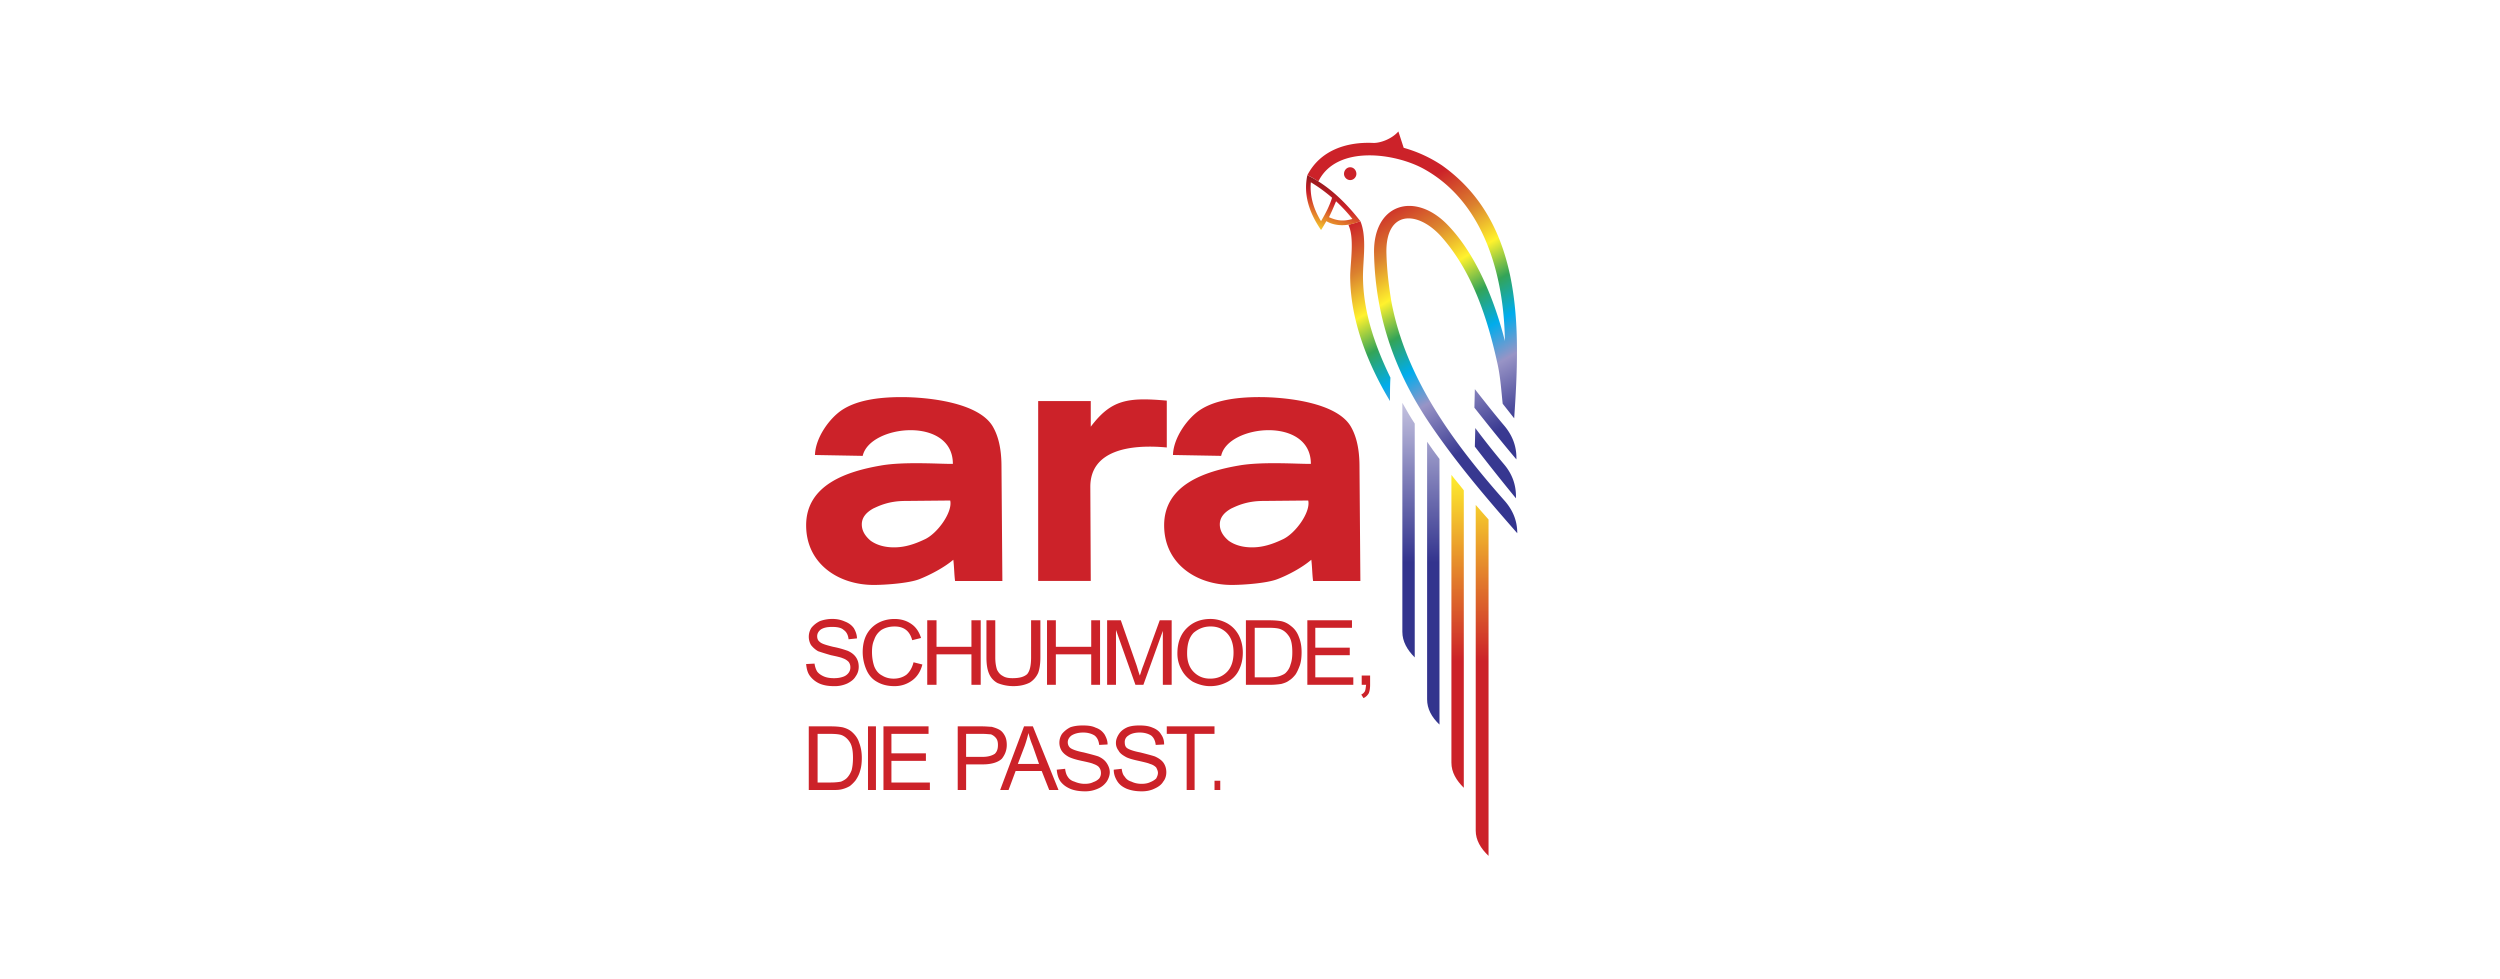 <svg xmlns="http://www.w3.org/2000/svg" width="2500" height="979" viewBox="0 0 235 92"><path fill="#fff" d="M0 0h235v92H0z"/><linearGradient id="a" gradientUnits="userSpaceOnUse" x1="35.028" y1="28.097" x2="71.924" y2="92.003" gradientTransform="matrix(.577 0 0 .577 104.62 -5.303)"><stop offset="0" stop-color="#cc2229"/><stop offset=".23" stop-color="#cc2229"/><stop offset=".33" stop-color="#db812e"/><stop offset=".42" stop-color="#fff22d"/><stop offset=".5" stop-color="#33a457"/><stop offset=".58" stop-color="#00acec"/><stop offset=".66" stop-color="#9894c6"/><stop offset=".79" stop-color="#393991"/><stop offset="1" stop-color="#33348e"/></linearGradient><path d="M126.795 21.235c0-.042-.042-.083-.042-.125a8.8 8.8 0 0 0 1.122-.333c.582 1.371.291 3.365.25 4.819-.083 3.448 1.08 6.813 2.576 9.888-.042.748-.042 1.454-.042 2.202-2.119-3.532-3.781-7.728-3.739-11.883.041-1.286.373-3.405-.125-4.568zm11.882 18.987a75.14 75.14 0 0 0 2.7 3.407c.707.831 1.164 1.869 1.122 3.199a195.473 195.473 0 0 1-3.864-4.861l.042-1.745zm-.041-3.657l-.042 1.745c1.288 1.621 2.576 3.241 3.947 4.861.042-1.33-.457-2.368-1.164-3.199-.914-1.08-1.828-2.243-2.741-3.407zm2.617 1.372l1.08 1.371c.125-2.409-.249-4.819-.873-7.27-.955-3.781-2.7-8.185-5.442-10.969-3.074-3.116-6.979-1.911-6.855 2.784.125 5.9 1.953 11.093 5.235 15.954 2.534 3.739 5.276 6.938 8.226 10.303 0-1.288-.499-2.285-1.247-3.116-4.778-5.401-9.265-11.508-10.594-18.696-.249-1.496-.416-2.991-.457-4.446-.125-4.196 2.992-4.113 5.235-1.537 2.867 3.282 4.279 7.603 5.235 12.007.249 1.163.332 2.451.457 3.615zm.207-5.9c.624 2.451.998 4.861.873 7.27.582-8.475.873-18.322-6.772-23.764a12.597 12.597 0 0 0-3.614-1.662l-.499-1.537c-.623.707-1.662 1.08-2.326 1.08-2.576-.125-5.027.707-6.232 3.033.374.166.706.374 1.039.582 0 0 0-.042.042-.083 1.745-3.365 7.188-2.576 9.888-1.081 5.69 3.158 7.518 10.096 7.601 16.162zm-14.541-16.328c.333 0 .582.291.582.623 0 .291-.249.582-.582.582s-.582-.291-.582-.582c.001-.332.25-.623.582-.623z" fill-rule="evenodd" clip-rule="evenodd" fill="url(#a)"/><linearGradient id="b" gradientUnits="userSpaceOnUse" x1="50.167" y1="127" x2="50.167" y2="74.581" gradientTransform="matrix(.577 0 0 .577 104.62 -5.303)"><stop offset="0" stop-color="#33348e"/><stop offset=".5" stop-color="#33348e"/><stop offset="1" stop-color="#c5c3e0"/></linearGradient><path d="M132.985 39.806v21.978c-.707-.707-1.164-1.496-1.164-2.41V37.853c.375.665.749 1.33 1.164 1.953zm2.327 3.323v24.97c-.748-.706-1.164-1.496-1.164-2.368V41.51c.374.54.748 1.079 1.164 1.619z" fill-rule="evenodd" clip-rule="evenodd" fill="url(#b)"/><linearGradient id="c" gradientUnits="userSpaceOnUse" x1="37.813" y1="36.925" x2="33.456" y2="47.711" gradientTransform="matrix(.577 0 0 .577 104.62 -5.303)"><stop offset="0" stop-color="#97181d"/><stop offset=".28" stop-color="#97181d"/><stop offset=".49" stop-color="#cc2229"/><stop offset="1" stop-color="#fff22d"/></linearGradient><path d="M122.89 16.457c-.374 1.786.125 3.448 1.288 5.152.166-.25.332-.541.498-.831.998.582 2.244.416 3.199 0-1.33-1.704-2.95-3.324-4.985-4.321zm2.326 2.119c-.25.79-.624 1.496-1.039 2.202-.665-1.08-1.081-2.327-.956-3.656a14.4 14.4 0 0 1 1.995 1.454zm1.911 1.994c-.873.249-1.454.166-2.202-.167.249-.499.457-.997.665-1.496.54.5 1.08 1.081 1.537 1.663z" fill-rule="evenodd" clip-rule="evenodd" fill="url(#c)"/><linearGradient id="d" gradientUnits="userSpaceOnUse" x1="58.16" y1="148" x2="58.16" y2="85.855" gradientTransform="matrix(.577 0 0 .577 104.62 -5.303)"><stop offset="0" stop-color="#cc2229"/><stop offset=".5" stop-color="#cc2229"/><stop offset="1" stop-color="#fff22d"/></linearGradient><path d="M137.597 46.08v27.96c-.707-.706-1.164-1.454-1.164-2.368V44.625c.375.499.79.956 1.164 1.455zm2.326 2.742v31.617c-.748-.707-1.205-1.496-1.205-2.368v-30.62c.416.457.79.914 1.205 1.371z" fill-rule="evenodd" clip-rule="evenodd" fill="url(#d)"/><path d="M102.532 54.597h-4.944V37.688h4.944v2.409c1.911-2.534 3.448-2.783 7.146-2.451v4.404c-3.531-.333-7.188.291-7.188 3.697l.042 8.85zM89.32 47.035l-4.238.042c-1.579 0-2.534.499-2.991.706-.748.416-1.081.914-1.081 1.496s.291 1.08.831 1.537c.582.415 1.329.623 2.202.623.998 0 1.911-.291 2.867-.748 1.205-.54 2.659-2.576 2.41-3.656zm-8.226-4.196l-4.487-.083c.042-1.62 1.371-3.49 2.617-4.279 1.247-.789 3.075-1.163 5.526-1.163 2.327 0 7.188.457 8.559 2.742.416.707.831 1.828.831 3.781l.083 10.761h-4.446c-.083-.624-.083-1.33-.166-1.995-.873.748-2.243 1.454-3.199 1.828-.956.374-3.157.54-4.279.54-3.323 0-6.356-1.994-6.356-5.608 0-3.822 3.864-5.069 6.98-5.609 2.285-.416 5.899-.125 6.813-.167-.001-4.487-7.811-3.698-8.476-.748zm41.879 4.196l-4.238.042c-1.579 0-2.534.499-2.991.706-.748.416-1.081.914-1.081 1.496s.291 1.08.831 1.537c.582.415 1.33.623 2.202.623.997 0 1.911-.291 2.867-.748 1.205-.54 2.659-2.576 2.41-3.656zm-8.185-4.196c.623-2.95 8.434-3.739 8.434.748-.914.042-4.528-.249-6.813.167-3.116.54-6.979 1.787-6.979 5.609 0 3.614 3.033 5.608 6.356 5.608 1.122 0 3.324-.166 4.279-.54.997-.374 2.327-1.08 3.199-1.828.083.665.083 1.371.167 1.995h4.445l-.083-10.761c0-1.953-.416-3.074-.831-3.781-1.371-2.285-6.232-2.742-8.559-2.742-2.451 0-4.279.374-5.525 1.163-1.247.79-2.576 2.659-2.618 4.279l4.528.083zm-.623 31.409v-.873h.54v.873h-.54zm-2.618 0v-5.276h-1.87v-.707h4.487v.707h-1.87v5.276h-.747zm-12.214-1.911l.789-.083c.042.332.125.582.249.748.125.208.333.374.624.457.291.125.623.208.956.208.332 0 .582-.042.831-.167.249-.083.415-.208.54-.333a.832.832 0 0 0 .166-.54.805.805 0 0 0-.166-.499c-.083-.125-.291-.249-.54-.332-.167-.083-.54-.167-1.122-.291-.582-.125-.956-.25-1.205-.374-.291-.166-.499-.332-.665-.582a1.432 1.432 0 0 1-.208-.748c0-.291.083-.582.249-.831.208-.25.457-.457.79-.624.374-.125.748-.166 1.164-.166.457 0 .872.042 1.205.208.374.125.624.332.831.623.166.291.291.582.291.956l-.789.042c-.042-.374-.166-.665-.416-.873-.25-.166-.624-.291-1.081-.291-.498 0-.872.125-1.122.291-.208.167-.333.374-.333.624 0 .208.083.415.25.54.167.125.582.291 1.247.415.665.167 1.122.291 1.371.374.374.166.623.374.789.623.166.25.291.541.291.873 0 .291-.125.624-.291.873a1.911 1.911 0 0 1-.831.665 2.845 2.845 0 0 1-1.205.249c-.54 0-1.039-.083-1.413-.249-.374-.167-.665-.375-.914-.707-.207-.332-.291-.664-.332-1.079zm-3.656-.54h1.994l-.582-1.662a8.658 8.658 0 0 1-.416-1.246c-.083.374-.208.789-.333 1.163l-.663 1.745zm-1.662 2.451h.79l.665-1.787h2.451l.707 1.787h.873l-2.41-5.983h-.831l-2.245 5.983zm-3.2-3.116h1.579c.499 0 .873-.125 1.122-.291.208-.208.291-.457.291-.831 0-.249-.042-.457-.167-.623a1.132 1.132 0 0 0-.498-.374c-.167 0-.416-.042-.79-.042h-1.538v2.161h.001zm-.789 3.116v-5.983h2.285c.415 0 .706.042.914.042.291.083.54.167.748.291s.374.333.499.582c.125.25.166.54.166.831 0 .499-.166.914-.457 1.288-.332.332-.955.54-1.786.54h-1.579v2.41h-.79v-.001zm-6.98 0v-5.983h4.238v.707h-3.49V70.8h3.241v.706h-3.241v2.036h3.615v.707h-4.363v-.001zm-1.454 0v-5.983h.748v5.983h-.748zm-4.736-.706h1.247c.416 0 .748-.042.956-.083.208-.083.416-.208.54-.332.166-.167.333-.416.457-.748.083-.333.125-.706.125-1.163 0-.624-.083-1.122-.292-1.454-.208-.333-.457-.541-.748-.665-.208-.083-.582-.125-1.039-.125h-1.247v4.57h.001zm-.831.706v-5.983h2.077c.499 0 .831.042 1.08.083.333.083.623.208.873.416.333.291.582.624.707 1.039.166.416.249.914.249 1.413 0 .457-.042.872-.166 1.246-.083.333-.25.623-.416.873a3.33 3.33 0 0 1-.541.54 2.762 2.762 0 0 1-.706.291c-.291.083-.623.083-.956.083h-2.201v-.001zM128 64.36v-.873h.79v.873c0 .333-.042.582-.125.79-.125.208-.291.374-.499.457l-.208-.333a.764.764 0 0 0 .333-.291c.083-.166.083-.374.125-.623H128zm-5.11 0v-6.066h4.196V59h-3.448v1.87h3.24v.706h-3.24v2.078h3.573v.706h-4.321zm-4.945-.706h1.371c.416 0 .748-.042.997-.125.208-.083.416-.166.54-.291.208-.208.374-.457.457-.79.125-.333.167-.706.167-1.163 0-.624-.083-1.122-.291-1.454-.249-.374-.499-.582-.831-.707-.208-.083-.582-.125-1.081-.125h-1.33v4.655h.001zm-.83.706v-6.066h2.202c.499 0 .873.042 1.122.083.375.083.665.249.914.457.333.249.582.582.748 1.039.166.416.249.873.249 1.413 0 .457-.042.872-.166 1.246-.125.333-.249.623-.416.873-.208.25-.374.416-.582.54-.208.167-.457.25-.748.333a7.455 7.455 0 0 1-1.039.083h-2.284v-.001zm-5.526-2.95c0 .748.208 1.33.623 1.745.416.416.914.624 1.538.624.665 0 1.163-.208 1.579-.624.416-.415.623-1.039.623-1.828 0-.499-.083-.914-.25-1.288a2.012 2.012 0 0 0-.789-.873c-.333-.208-.707-.291-1.122-.291-.623 0-1.122.208-1.579.582-.415.416-.623 1.039-.623 1.953zm-.914 0c0-.997.291-1.787.873-2.368.582-.582 1.33-.873 2.244-.873.582 0 1.122.166 1.579.416.499.291.831.665 1.08 1.122.25.499.374 1.039.374 1.621 0 .623-.125 1.163-.374 1.662a2.44 2.44 0 0 1-1.122 1.122c-.499.249-.997.374-1.579.374s-1.122-.166-1.621-.416c-.457-.291-.831-.665-1.08-1.163a3.084 3.084 0 0 1-.374-1.497zm-6.606 2.95v-6.066h1.288l1.496 4.279c.125.416.208.707.291.914.083-.208.167-.54.333-.956l1.538-4.238h1.122v6.066h-.831v-5.068l-1.828 5.068h-.748l-1.828-5.152v5.152h-.833v.001zm-7.146-6.066h.873v3.49c0 .623-.083 1.122-.208 1.454a2.078 2.078 0 0 1-.79.914c-.416.208-.914.332-1.537.332a3.994 3.994 0 0 1-1.496-.291 1.794 1.794 0 0 1-.79-.873c-.166-.374-.25-.873-.25-1.537v-3.49h.831v3.49c0 .54.083.914.167 1.163.125.25.291.457.54.582.249.167.582.208.914.208.665 0 1.08-.125 1.371-.374.25-.291.374-.79.374-1.579v-3.489h.001zM87.16 64.36v-6.066h.873v2.493h3.282v-2.493h.872v6.066h-.872v-2.867h-3.282v2.867h-.873zm-1.288-2.119l.831.208c-.167.665-.499 1.163-.956 1.496s-.997.54-1.662.54c-.706 0-1.246-.166-1.662-.416-.457-.249-.789-.665-.997-1.163a4.18 4.18 0 0 1-.333-1.62c0-.624.125-1.205.374-1.662s.624-.831 1.081-1.08c.457-.25.997-.374 1.537-.374.624 0 1.164.166 1.621.499.416.291.706.748.873 1.288l-.831.208c-.125-.457-.333-.789-.623-.997-.291-.208-.624-.291-1.039-.291-.498 0-.914.125-1.246.332-.333.25-.54.541-.665.914-.167.374-.208.748-.208 1.164 0 .499.083.956.208 1.329.166.416.415.707.748.873.333.208.706.291 1.081.291.457 0 .872-.125 1.205-.374.33-.292.538-.666.663-1.165zm-10.096.166l.79-.042c.042.291.125.54.249.748.125.166.333.332.624.457s.623.166.956.166c.332 0 .582-.042.831-.125a1.05 1.05 0 0 0 .54-.374.836.836 0 0 0 .167-.54.797.797 0 0 0-.167-.499 1.337 1.337 0 0 0-.54-.333c-.166-.083-.54-.167-1.122-.291-.582-.166-.956-.291-1.205-.374a2.314 2.314 0 0 1-.665-.582 1.554 1.554 0 0 1 .041-1.621c.208-.25.457-.457.79-.623a3.405 3.405 0 0 1 1.163-.208c.457 0 .831.083 1.205.25.332.125.623.332.831.623.167.291.291.623.291.956l-.79.083c-.041-.416-.208-.706-.457-.873-.208-.205-.582-.288-1.081-.288s-.831.083-1.08.249c-.208.166-.333.374-.333.623 0 .25.083.416.25.541.166.166.582.291 1.246.457.665.125 1.122.291 1.371.374.374.167.624.374.79.624.166.249.249.54.249.873 0 .332-.083.623-.291.914-.167.291-.457.498-.79.665a2.845 2.845 0 0 1-1.205.249c-.582 0-1.038-.083-1.412-.249a2.287 2.287 0 0 1-.914-.748c-.207-.292-.291-.666-.332-1.082zm22.643 1.953v-6.066h.831v2.493h3.324v-2.493h.831v6.066h-.831v-2.867H99.25v2.867h-.831zm6.273 7.977l.748-.083c.042.332.125.582.291.748.125.208.333.374.623.457.25.125.582.208.956.208.291 0 .582-.042.831-.167a1.69 1.69 0 0 0 .54-.333c.083-.166.166-.332.166-.54 0-.166-.083-.332-.166-.499a1.26 1.26 0 0 0-.582-.332c-.167-.083-.54-.167-1.081-.291-.582-.125-.997-.25-1.205-.374-.291-.166-.54-.332-.665-.582a1.157 1.157 0 0 1-.25-.748c0-.291.125-.582.291-.831.166-.25.416-.457.789-.624.333-.125.707-.166 1.122-.166.457 0 .873.042 1.246.208.333.125.624.332.79.623.208.291.291.582.291.956l-.79.042c-.042-.374-.167-.665-.416-.873-.249-.166-.623-.291-1.081-.291-.498 0-.872.125-1.08.291a.69.69 0 0 0-.333.624c0 .208.042.415.208.54.166.125.582.291 1.247.415.665.167 1.122.291 1.371.374.374.166.665.374.831.623.167.25.25.541.25.873 0 .291-.083.624-.291.873-.167.291-.457.499-.831.665-.333.166-.748.249-1.164.249-.582 0-1.039-.083-1.454-.249-.374-.167-.665-.375-.873-.707-.204-.332-.329-.664-.329-1.079z" fill-rule="evenodd" clip-rule="evenodd" fill="#cc2229"/></svg>